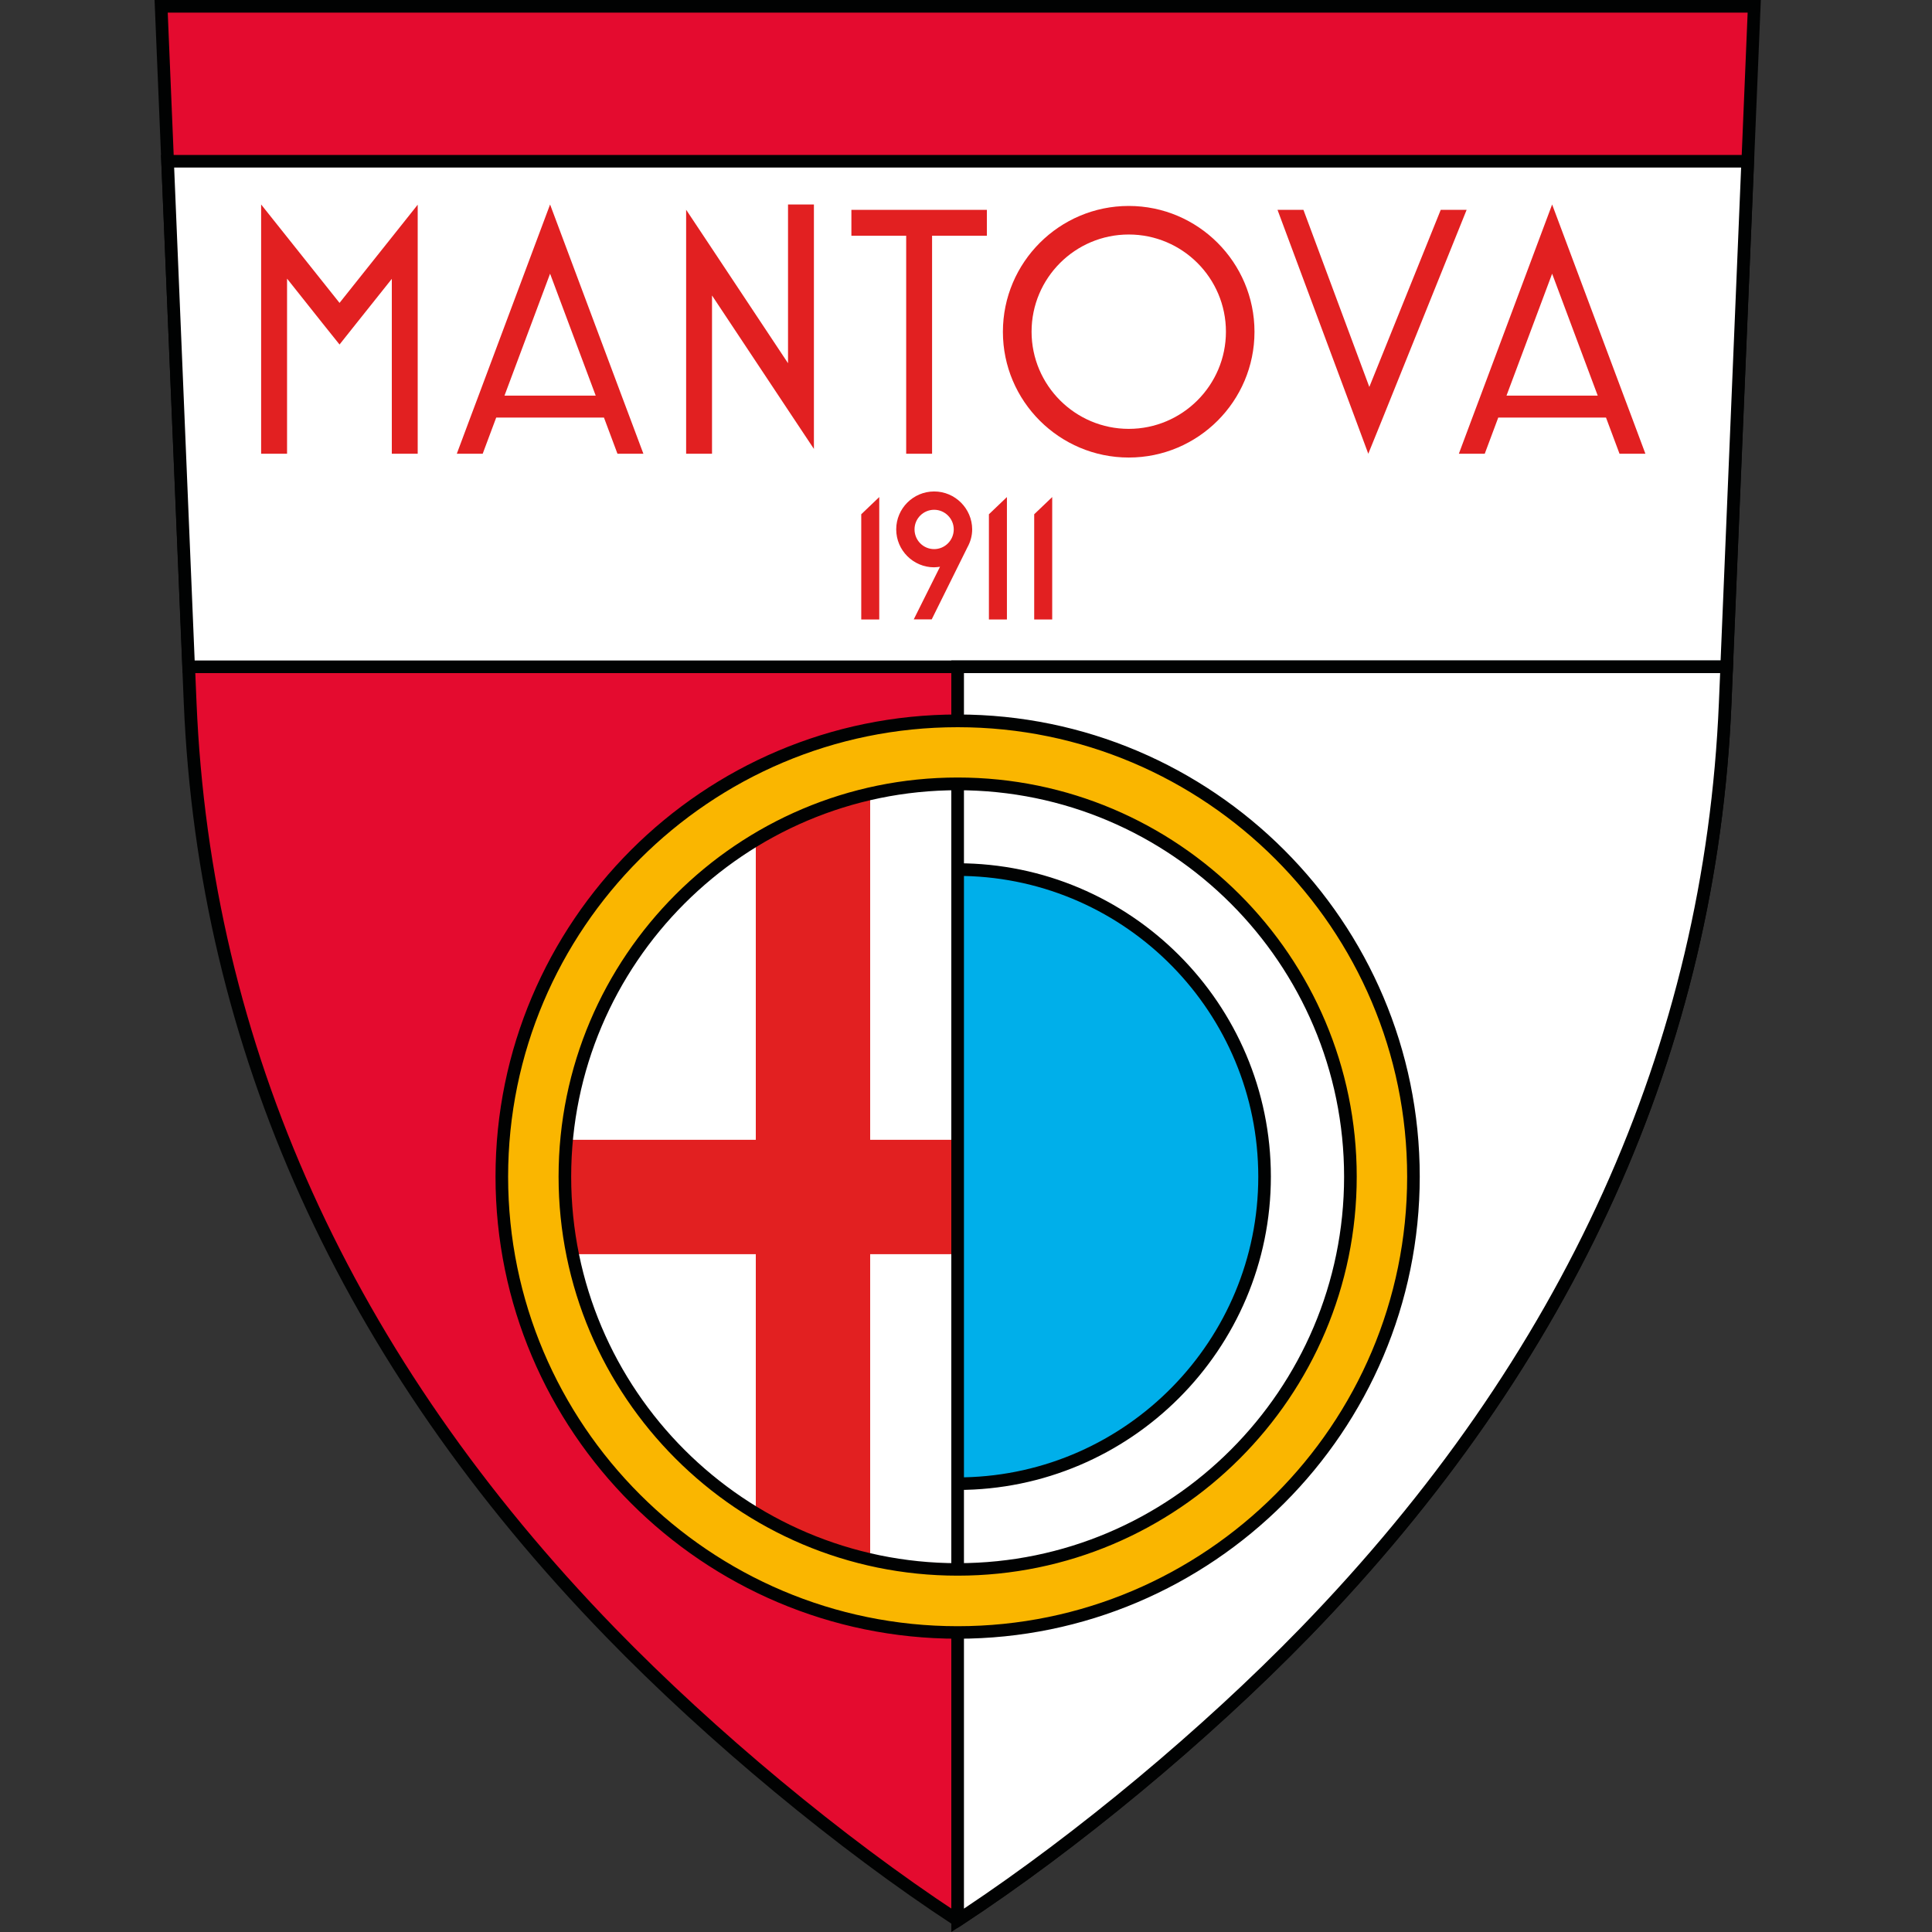 <svg width="50" height="50" viewBox="0 0 50 50" fill="none" xmlns="http://www.w3.org/2000/svg">
<rect x="0" y="0" width="50" height="50" fill="#333333" stroke="none"/>
<path d="M45.398 0.163L45.229 4.173L44.683 17.257L44.645 18.188C44.259 27.443 40.412 35.407 33.771 42.247C31.241 44.848 27.934 47.633 24.784 49.697C21.631 47.633 18.323 44.848 15.796 42.247C9.155 35.407 5.308 27.443 4.92 18.188L4.881 17.257L4.335 4.173L4.169 0.163H45.398Z" fill="#E40B2F"/>
<path d="M24.784 49.893L24.695 49.834C21.678 47.858 18.306 45.064 15.681 42.359C8.808 35.282 5.133 27.152 4.756 18.194L4 0H45.57L44.811 18.194C44.437 27.152 40.765 35.282 33.893 42.359C31.262 45.064 27.892 47.858 24.879 49.834L24.784 49.893ZM4.341 0.326L5.086 18.182C5.459 27.057 9.102 35.116 15.915 42.134C18.501 44.794 21.809 47.544 24.787 49.505C27.759 47.544 31.069 44.797 33.658 42.134C40.474 35.116 44.117 27.057 44.485 18.182L45.229 0.326H4.341Z" fill="#010202"/>
<path d="M24.784 40.959C30.666 40.959 35.435 36.191 35.435 30.308C35.435 24.425 30.666 19.657 24.784 19.657C18.901 19.657 14.132 24.425 14.132 30.308C14.132 36.191 18.901 40.959 24.784 40.959Z" fill="white"/>
<path d="M24.784 29.498H22.52V20.288H19.56V29.498H13.856V32.458H19.56V40.615H22.52V32.458H24.784V29.498Z" fill="#E22021"/>
<path d="M45.229 4.173L44.683 17.257H4.881L4.335 4.173H45.229Z" fill="white"/>
<path d="M44.841 17.42H4.727L4.166 4.01H45.401L44.841 17.42ZM5.038 17.094H44.529L45.06 4.336H4.507L5.038 17.094Z" fill="#010202"/>
<path d="M44.686 17.257L44.648 18.188C44.259 27.443 40.412 35.407 33.771 42.246C31.244 44.848 27.937 47.633 24.784 49.697V17.257H44.686Z" fill="white"/>
<path d="M24.62 50V17.094H44.855L44.811 18.194C44.434 27.152 40.759 35.282 33.887 42.359C31.259 45.064 27.889 47.858 24.873 49.834L24.62 50ZM24.947 17.42V49.395C27.88 47.443 31.116 44.747 33.655 42.134C40.468 35.116 44.114 27.057 44.485 18.182L44.517 17.42H24.947V17.42Z" fill="#010202"/>
<path d="M32.727 30.45C32.727 34.84 29.174 38.394 24.784 38.397V22.504C29.174 22.507 32.727 26.063 32.727 30.45Z" fill="#00AFEA"/>
<path d="M24.62 38.56V22.341H24.784C29.254 22.344 32.89 25.98 32.89 30.45C32.89 34.92 29.254 38.557 24.784 38.56H24.62ZM24.947 22.67V38.233C29.162 38.144 32.564 34.686 32.564 30.453C32.564 26.215 29.162 22.759 24.947 22.67Z" fill="#010202"/>
<path d="M24.784 42.247C18.279 42.247 12.987 36.955 12.987 30.45C12.987 23.946 18.279 18.654 24.784 18.654C31.288 18.654 36.58 23.946 36.58 30.45C36.58 36.955 31.288 42.247 24.784 42.247ZM24.784 20.288C19.178 20.288 14.619 24.847 14.619 30.453C14.619 36.059 19.178 40.618 24.784 40.618C30.39 40.618 34.949 36.059 34.949 30.453C34.949 24.847 30.387 20.288 24.784 20.288Z" fill="#FAB600"/>
<path d="M24.784 42.41C18.19 42.41 12.824 37.044 12.824 30.45C12.824 23.857 18.19 18.491 24.784 18.491C31.377 18.491 36.743 23.857 36.743 30.45C36.743 37.044 31.377 42.41 24.784 42.41ZM24.784 18.82C18.371 18.82 13.15 24.038 13.15 30.453C13.15 36.869 18.368 42.086 24.784 42.086C31.199 42.086 36.417 36.869 36.417 30.453C36.417 24.038 31.196 18.82 24.784 18.82ZM24.784 40.778C19.089 40.778 14.456 36.145 14.456 30.45C14.456 24.755 19.089 20.122 24.784 20.122C30.479 20.122 35.112 24.755 35.112 30.45C35.112 36.145 30.479 40.778 24.784 40.778ZM24.784 20.451C19.27 20.451 14.782 24.939 14.782 30.453C14.782 35.967 19.27 40.455 24.784 40.455C30.298 40.455 34.785 35.967 34.785 30.453C34.785 24.936 30.298 20.451 24.784 20.451Z" fill="#010202"/>
<path d="M8.787 7.839L7.429 6.134L6.758 5.292V6.368V11.743H7.429V7.211L8.357 8.379L8.787 8.916L9.214 8.379L10.14 7.217V11.743H10.81V6.371V5.298L10.14 6.14L8.787 7.839Z" fill="#E22021"/>
<path d="M16.087 10.239L14.571 6.187L14.236 5.292L13.901 6.187L12.385 10.239L12.172 10.806L11.822 11.743H12.492L12.842 10.806H15.63L15.98 11.743H16.651L16.3 10.806L16.087 10.239ZM13.056 10.239L14.236 7.083L15.417 10.239H13.056Z" fill="#E22021"/>
<path d="M42.233 10.806L42.02 10.239L40.504 6.187L40.169 5.292L39.834 6.187L38.318 10.239L38.105 10.806L37.755 11.743H38.425L38.775 10.806H41.563L41.913 11.743H42.583L42.233 10.806ZM38.988 10.239L40.169 7.083L41.349 10.239H38.988Z" fill="#E22021"/>
<path d="M37.286 5.431L35.438 10.014L33.733 5.431H33.062L35.091 10.88L35.411 11.743L35.761 10.88L37.956 5.431H37.286Z" fill="#E22021"/>
<path d="M20.394 9.4L18.427 6.436L17.757 5.428V6.638V11.743H18.427V7.647L20.394 10.61L21.064 11.618V10.408V5.292H20.394V9.4Z" fill="#E22021"/>
<path d="M23.452 5.431H22.034V6.101H23.452V11.743H24.122V6.101H25.54V5.431H24.122H23.452Z" fill="#E22021"/>
<path d="M29.212 5.33C27.418 5.33 25.955 6.789 25.955 8.587C25.955 10.384 27.418 11.841 29.212 11.841C31.007 11.841 32.466 10.382 32.466 8.587C32.466 6.792 31.007 5.33 29.212 5.33ZM29.212 11.099C27.827 11.099 26.697 9.972 26.697 8.584C26.697 7.196 27.824 6.069 29.212 6.069C30.6 6.069 31.727 7.196 31.727 8.584C31.727 9.972 30.597 11.099 29.212 11.099Z" fill="#E22021"/>
<path d="M22.289 16.032H22.755V12.864L22.289 13.309V16.032Z" fill="#E22021"/>
<path d="M25.593 16.032H26.059V12.864L25.593 13.309V16.032Z" fill="#E22021"/>
<path d="M26.765 16.032H27.231V12.864L26.765 13.309V16.032Z" fill="#E22021"/>
<path d="M24.176 12.719C23.633 12.719 23.194 13.161 23.194 13.7C23.194 14.243 23.636 14.682 24.176 14.682C24.226 14.682 24.276 14.673 24.327 14.668L23.648 16.029H24.113L25.036 14.166C25.113 14.027 25.16 13.87 25.16 13.698C25.157 13.161 24.718 12.719 24.176 12.719ZM24.176 14.211C23.894 14.211 23.668 13.982 23.668 13.7C23.668 13.419 23.897 13.193 24.176 13.193C24.454 13.193 24.683 13.422 24.683 13.7C24.683 13.982 24.454 14.211 24.176 14.211Z" fill="#E22021"/>
</svg>
